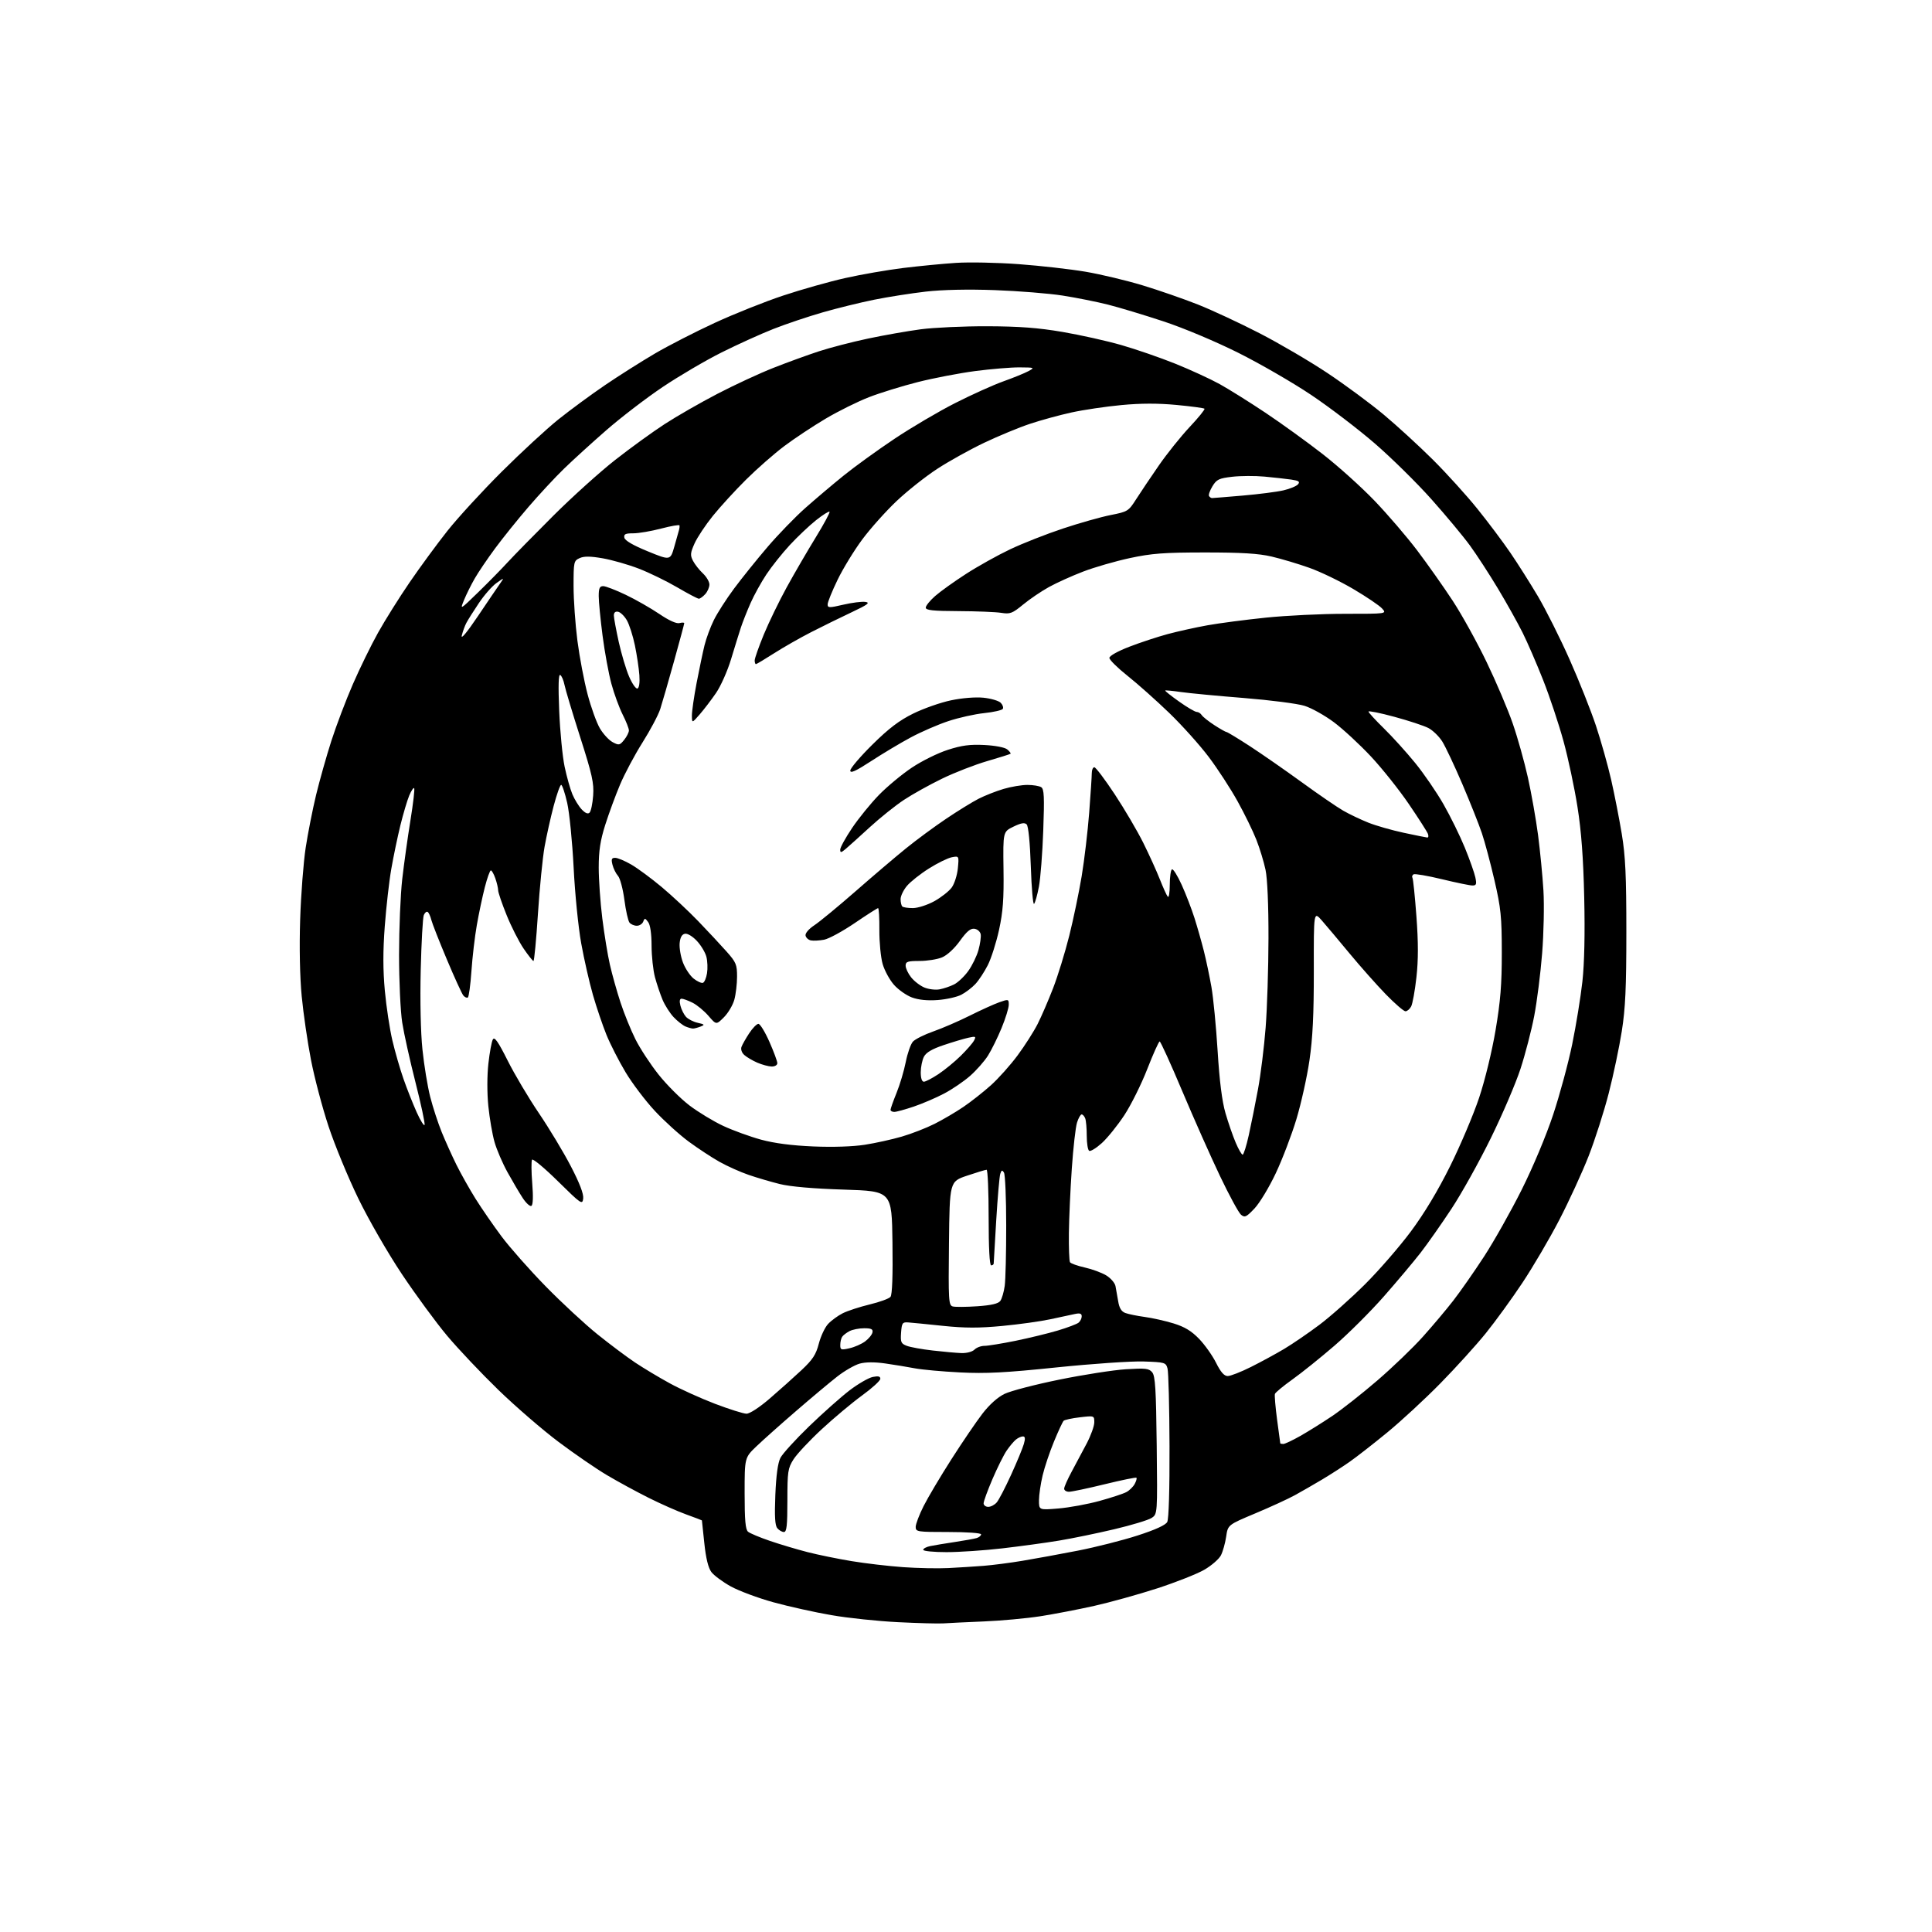 <?xml version="1.0" encoding="UTF-8" standalone="no"?>
<svg 
  version="1.1" 
  xmlns="http://www.w3.org/2000/svg" 
  xmlns:xlink="http://www.w3.org/1999/xlink" 
  xmlns:svg="http://www.w3.org/2000/svg"
  xmlns:rdf="http://www.w3.org/1999/02/22-rdf-syntax-ns#"
  xmlns:cc="http://creativecommons.org/ns#"
  xmlns:dc="http://purl.org/dc/elements/1.1/"
  viewBox="0 0 768 768"
  width="768"
  height="768"
>
<style>svg {background-color: white; }</style>"
<path stroke="none" fill="black" fill-rule="evenodd" d="M375.00,645.32C373.07,645.45 364.98,645.24 357.00,644.84C349.02,644.45 337.10,643.19 330.50,642.05C323.90,640.91 313.52,638.60 307.44,636.93C301.35,635.25 293.73,632.41 290.49,630.62C287.26,628.83 283.78,626.25 282.77,624.89C281.54,623.24 280.61,619.43 279.98,613.46C279.46,608.53 279.03,604.45 279.02,604.38C279.01,604.32 276.19,603.25 272.75,602.00C269.31,600.76 262.60,597.79 257.83,595.40C253.06,593.01 245.66,588.99 241.39,586.46C237.11,583.94 228.42,577.97 222.06,573.20C215.70,568.43 204.93,559.12 198.12,552.52C191.31,545.91 182.15,536.23 177.76,531.00C173.37,525.77 165.28,514.75 159.77,506.50C154.15,498.08 146.55,484.88 142.42,476.39C138.38,468.08 133.06,455.18 130.59,447.71C128.12,440.25 124.98,428.37 123.62,421.32C122.25,414.27 120.59,402.88 119.93,396.00C119.20,388.31 118.96,376.58 119.32,365.50C119.64,355.60 120.63,342.77 121.51,337.00C122.39,331.23 124.26,321.77 125.65,316.00C127.05,310.23 129.78,300.55 131.72,294.50C133.67,288.45 137.51,278.32 140.26,272.00C143.01,265.68 147.52,256.45 150.29,251.50C153.05,246.55 158.69,237.55 162.83,231.50C166.97,225.45 173.74,216.22 177.88,211.00C182.02,205.78 191.73,195.20 199.46,187.50C207.19,179.80 217.33,170.44 222.00,166.70C226.68,162.96 235.00,156.84 240.50,153.10C246.00,149.36 254.93,143.71 260.35,140.53C265.77,137.36 276.48,131.87 284.15,128.33C291.82,124.79 304.04,119.91 311.30,117.50C318.56,115.08 329.66,111.95 335.96,110.54C342.26,109.12 352.61,107.33 358.96,106.54C365.31,105.76 374.77,104.84 380.00,104.50C385.23,104.15 396.48,104.38 405.00,105.01C413.52,105.64 425.45,106.99 431.50,108.01C437.55,109.04 447.77,111.48 454.20,113.43C460.64,115.38 470.54,118.82 476.20,121.06C481.87,123.31 492.92,128.46 500.77,132.51C508.61,136.55 520.76,143.68 527.77,148.35C534.77,153.02 544.80,160.43 550.06,164.83C555.32,169.22 564.10,177.28 569.59,182.73C575.07,188.19 583.05,197.00 587.32,202.31C591.59,207.61 597.47,215.45 600.39,219.73C603.31,224.00 608.25,231.81 611.37,237.07C614.48,242.34 620.13,253.59 623.90,262.07C627.68,270.56 632.41,282.45 634.42,288.50C636.43,294.55 639.15,304.23 640.47,310.00C641.78,315.77 643.68,325.45 644.68,331.50C646.14,340.30 646.50,348.11 646.50,370.50C646.50,392.68 646.12,400.88 644.68,409.96C643.69,416.27 641.35,427.36 639.49,434.60C637.63,441.85 634.02,453.12 631.47,459.64C628.91,466.16 623.66,477.57 619.81,485.00C615.95,492.43 609.35,503.67 605.15,509.98C600.95,516.30 594.41,525.30 590.63,529.98C586.85,534.67 578.75,543.60 572.63,549.84C566.51,556.08 557.00,564.87 551.50,569.39C546.00,573.90 539.25,579.17 536.50,581.09C533.75,583.02 528.80,586.20 525.50,588.17C522.20,590.14 517.34,592.93 514.70,594.38C512.06,595.83 505.00,599.07 499.00,601.59C488.10,606.16 488.10,606.16 487.42,610.83C487.05,613.40 486.11,616.73 485.35,618.24C484.58,619.75 481.60,622.34 478.73,624.00C475.85,625.67 467.40,629.00 459.95,631.42C452.50,633.83 441.25,636.96 434.95,638.37C428.65,639.78 419.00,641.63 413.50,642.49C408.00,643.34 397.88,644.27 391.00,644.55C384.12,644.84 376.93,645.18 375.00,645.32zM377.00,623.33C381.12,623.12 387.43,622.72 391.00,622.44C394.57,622.16 401.55,621.26 406.50,620.43C411.45,619.61 421.33,617.80 428.45,616.41C435.57,615.02 446.26,612.31 452.19,610.39C459.24,608.12 463.33,606.25 463.99,605.02C464.61,603.86 464.96,592.17 464.90,574.82C464.85,559.24 464.49,545.38 464.11,544.00C463.44,541.60 463.05,541.49 454.54,541.21C449.65,541.05 434.15,542.11 420.08,543.56C399.62,545.68 391.93,546.08 381.67,545.56C374.61,545.21 366.51,544.47 363.67,543.93C360.83,543.38 355.55,542.52 351.93,542.00C347.67,541.39 344.09,541.41 341.73,542.06C339.73,542.62 335.71,544.93 332.80,547.21C329.88,549.49 322.55,555.63 316.50,560.86C310.45,566.08 303.36,572.39 300.75,574.89C296.00,579.42 296.00,579.42 296.00,593.59C296.00,604.37 296.33,608.03 297.37,608.89C298.13,609.52 302.06,611.17 306.12,612.55C310.18,613.94 316.88,615.93 321.01,616.99C325.13,618.05 333.01,619.66 338.51,620.57C344.00,621.48 353.23,622.56 359.00,622.97C364.77,623.38 372.88,623.54 377.00,623.33zM376.26,617.00C371.17,617.00 367.00,616.59 367.00,616.08C367.00,615.57 368.24,614.91 369.75,614.60C371.26,614.29 375.65,613.56 379.50,612.98C383.35,612.40 387.29,611.69 388.25,611.40C389.21,611.10 390.00,610.45 390.00,609.93C390.00,609.40 384.37,609.00 377.00,609.00C364.61,609.00 364.00,608.91 364.00,606.97C364.00,605.86 365.41,602.14 367.13,598.72C368.85,595.30 373.83,586.92 378.18,580.11C382.54,573.29 388.09,565.13 390.53,561.96C393.33,558.33 396.59,555.41 399.34,554.08C401.75,552.91 411.55,550.36 421.11,548.42C430.67,546.47 442.56,544.62 447.52,544.30C455.38,543.81 456.72,543.96 458.02,545.52C459.23,546.98 459.56,552.27 459.81,574.59C460.12,601.88 460.12,601.88 457.77,603.41C456.48,604.26 449.82,606.27 442.96,607.89C436.11,609.51 426.23,611.55 421.00,612.41C415.77,613.28 405.65,614.66 398.51,615.49C391.36,616.32 381.35,617.00 376.26,617.00zM311.62,609.00C310.86,609.00 309.68,608.32 308.99,607.48C308.07,606.38 307.86,602.80 308.21,594.23C308.53,586.42 309.21,581.49 310.24,579.50C311.10,577.85 316.23,572.21 321.65,566.97C327.07,561.73 334.29,555.32 337.69,552.71C341.10,550.11 345.26,547.70 346.94,547.36C349.18,546.91 349.98,547.12 349.94,548.12C349.90,548.88 346.63,551.86 342.67,554.73C338.71,557.61 331.50,563.65 326.64,568.15C321.78,572.65 316.73,578.05 315.41,580.15C313.20,583.65 313.00,584.98 313.00,596.48C313.00,606.45 312.72,609.00 311.62,609.00zM420.77,599.64C425.05,599.28 432.37,597.94 437.05,596.65C441.72,595.37 446.54,593.78 447.75,593.13C448.96,592.49 450.45,591.03 451.06,589.89C451.67,588.76 451.98,587.65 451.76,587.43C451.54,587.20 445.85,588.37 439.12,590.01C432.39,591.66 426.01,593.00 424.94,593.00C423.87,593.00 423.01,592.44 423.02,591.75C423.03,591.06 424.38,588.02 426.01,585.00C427.64,581.98 430.33,576.93 431.99,573.78C433.64,570.63 435.00,566.86 435.00,565.39C435.00,562.73 434.98,562.73 429.26,563.40C426.11,563.77 423.20,564.40 422.81,564.79C422.41,565.19 420.69,568.88 418.99,573.01C417.28,577.13 415.24,583.20 414.46,586.50C413.67,589.80 413.02,594.25 413.01,596.39C413.00,600.29 413.00,600.29 420.77,599.64zM392.85,599.00C393.86,599.00 395.37,598.21 396.20,597.25C397.04,596.29 399.61,591.35 401.92,586.27C404.24,581.19 406.52,575.68 406.99,574.02C407.63,571.82 407.52,571.00 406.62,571.00C405.94,571.00 404.69,571.56 403.85,572.25C403.00,572.94 401.34,574.91 400.16,576.64C398.98,578.37 396.44,583.48 394.51,587.98C392.58,592.49 391.00,596.81 391.00,597.59C391.00,598.36 391.83,599.00 392.85,599.00zM510.13,574.00C510.75,574.00 513.79,572.57 516.88,570.82C519.97,569.07 525.65,565.53 529.50,562.94C533.35,560.36 541.47,553.97 547.54,548.74C553.61,543.51 561.75,535.69 565.62,531.36C569.49,527.04 574.94,520.58 577.71,517.00C580.49,513.42 585.99,505.55 589.93,499.50C593.87,493.45 600.59,481.52 604.86,473.00C609.35,464.03 614.63,451.45 617.39,443.13C620.02,435.22 623.43,422.62 624.97,415.13C626.51,407.63 628.33,396.44 629.02,390.25C629.82,382.96 630.08,371.19 629.75,356.75C629.39,340.98 628.61,330.49 627.07,320.74C625.88,313.17 623.38,301.41 621.51,294.61C619.64,287.80 616.01,276.89 613.43,270.36C610.86,263.84 607.18,255.35 605.26,251.50C603.34,247.65 598.94,239.77 595.47,233.99C592.00,228.21 586.99,220.50 584.32,216.84C581.66,213.19 574.76,204.90 568.99,198.43C563.22,191.95 553.10,181.99 546.50,176.28C539.90,170.57 528.52,161.89 521.21,156.99C513.90,152.09 500.85,144.55 492.21,140.23C483.15,135.71 470.58,130.42 462.50,127.75C454.80,125.21 444.88,122.21 440.46,121.10C436.04,119.98 427.94,118.36 422.46,117.50C416.98,116.64 404.85,115.67 395.50,115.33C384.70,114.94 374.67,115.16 368.00,115.92C362.23,116.59 353.00,118.03 347.50,119.14C342.00,120.25 332.77,122.52 327.00,124.18C321.23,125.84 312.45,128.79 307.50,130.74C302.55,132.68 293.27,136.89 286.88,140.08C280.49,143.27 269.92,149.48 263.38,153.87C256.85,158.26 246.78,165.98 241.00,171.03C235.22,176.07 227.65,182.97 224.17,186.35C220.68,189.73 214.35,196.55 210.09,201.50C205.83,206.45 199.85,213.88 196.81,218.00C193.76,222.12 190.10,227.53 188.69,230.00C187.27,232.47 185.37,236.30 184.47,238.50C182.83,242.50 182.83,242.50 190.03,235.50C193.99,231.65 199.30,226.25 201.82,223.50C204.35,220.75 212.51,212.43 219.96,205.00C227.41,197.57 238.45,187.62 244.50,182.87C250.55,178.12 259.41,171.70 264.20,168.59C268.98,165.48 278.43,160.06 285.20,156.54C291.96,153.02 302.00,148.37 307.50,146.21C313.00,144.04 321.10,141.10 325.50,139.66C329.90,138.22 338.68,135.94 345.00,134.60C351.32,133.26 360.77,131.60 366.00,130.90C371.23,130.21 383.15,129.66 392.50,129.69C405.25,129.74 412.72,130.30 422.37,131.95C429.45,133.16 439.96,135.50 445.72,137.16C451.48,138.81 461.13,142.14 467.16,144.56C473.19,146.99 481.13,150.64 484.81,152.67C488.49,154.71 496.68,159.83 503.00,164.05C509.32,168.27 519.54,175.64 525.70,180.44C531.86,185.23 541.16,193.59 546.37,199.02C551.58,204.44 559.22,213.35 563.35,218.80C567.48,224.26 573.84,233.27 577.47,238.81C581.11,244.36 587.18,255.33 590.96,263.20C594.75,271.06 599.42,282.05 601.34,287.62C603.27,293.18 605.98,302.86 607.37,309.12C608.76,315.38 610.58,325.68 611.41,332.00C612.23,338.32 613.19,348.23 613.54,354.00C613.89,359.77 613.66,371.02 613.02,379.00C612.39,386.98 610.97,398.17 609.87,403.88C608.78,409.59 606.32,419.04 604.42,424.88C602.51,430.72 597.19,443.15 592.59,452.50C588.00,461.85 580.98,474.45 576.99,480.50C573.00,486.55 567.47,494.43 564.70,498.00C561.92,501.57 555.34,509.40 550.08,515.38C544.81,521.37 536.00,530.16 530.49,534.91C524.99,539.66 517.48,545.69 513.81,548.31C510.14,550.93 506.99,553.54 506.80,554.11C506.61,554.68 506.99,559.28 507.66,564.32C508.32,569.37 508.90,573.61 508.93,573.75C508.97,573.89 509.51,574.00 510.13,574.00zM296.72,561.97C298.04,561.99 301.85,559.50 306.02,555.91C309.91,552.56 315.57,547.50 318.60,544.66C323.07,540.46 324.36,538.50 325.49,534.13C326.26,531.17 327.92,527.64 329.19,526.28C330.46,524.92 333.07,523.01 335.00,522.04C336.93,521.07 341.74,519.50 345.71,518.54C349.67,517.59 353.40,516.23 353.98,515.52C354.67,514.69 354.95,507.18 354.77,493.87C354.50,473.50 354.50,473.50 335.50,472.89C323.35,472.51 314.16,471.71 310.00,470.68C306.43,469.79 300.83,468.15 297.56,467.02C294.29,465.90 289.12,463.58 286.06,461.87C283.00,460.16 277.48,456.53 273.78,453.81C270.09,451.09 264.01,445.58 260.28,441.57C256.55,437.56 251.34,430.68 248.70,426.28C246.06,421.88 242.63,415.18 241.09,411.39C239.55,407.59 237.12,400.44 235.70,395.50C234.28,390.55 232.18,381.32 231.04,375.00C229.89,368.68 228.54,355.13 228.03,344.91C227.51,334.68 226.36,323.09 225.47,319.16C224.57,315.22 223.49,312.00 223.07,312.00C222.65,312.00 221.31,315.77 220.09,320.38C218.87,324.99 217.24,332.31 216.47,336.63C215.70,340.96 214.51,352.94 213.84,363.25C213.17,373.56 212.37,382.00 212.06,382.00C211.75,382.00 209.99,379.78 208.14,377.07C206.29,374.36 203.26,368.39 201.41,363.82C199.55,359.24 198.03,354.78 198.02,353.90C198.01,353.02 197.51,350.88 196.90,349.15C196.30,347.42 195.50,346.00 195.12,346.00C194.75,346.00 193.66,349.04 192.71,352.75C191.76,356.46 190.33,363.22 189.54,367.76C188.74,372.30 187.78,380.53 187.40,386.04C187.02,391.55 186.38,396.27 185.97,396.52C185.56,396.77 184.75,396.41 184.17,395.71C183.60,395.01 180.64,388.56 177.62,381.36C174.59,374.17 171.81,367.09 171.44,365.63C171.08,364.17 170.43,362.76 169.99,362.50C169.56,362.23 168.88,362.80 168.47,363.76C168.06,364.72 167.51,374.59 167.24,385.70C166.95,397.82 167.22,410.43 167.93,417.20C168.57,423.42 169.96,431.88 171.01,436.00C172.06,440.12 174.12,446.42 175.57,450.00C177.03,453.57 179.66,459.42 181.43,463.00C183.20,466.57 186.62,472.65 189.02,476.50C191.43,480.35 196.09,487.10 199.37,491.50C202.66,495.90 210.55,504.83 216.92,511.34C223.29,517.85 232.55,526.43 237.50,530.41C242.45,534.39 249.20,539.45 252.50,541.65C255.80,543.85 261.98,547.56 266.23,549.88C270.48,552.21 278.58,555.87 284.23,558.03C289.88,560.18 295.50,561.95 296.72,561.97zM488.04,547.00C489.15,547.00 493.30,545.38 497.27,543.39C501.25,541.40 507.20,538.17 510.50,536.20C513.80,534.23 520.10,529.92 524.50,526.62C528.90,523.31 537.04,516.08 542.59,510.55C548.14,505.02 556.36,495.55 560.86,489.50C566.21,482.30 571.61,473.31 576.48,463.50C580.57,455.25 585.75,443.03 587.98,436.35C590.30,429.39 593.09,417.93 594.51,409.52C596.46,398.02 597.00,391.34 596.99,378.67C596.98,364.42 596.63,361.02 594.09,350.00C592.50,343.12 590.24,334.65 589.06,331.17C587.89,327.69 584.39,318.91 581.30,311.67C578.20,304.43 574.62,296.83 573.34,294.78C572.06,292.73 569.56,290.31 567.79,289.39C566.01,288.47 559.93,286.47 554.28,284.94C548.63,283.41 544.00,282.48 544.00,282.86C544.00,283.25 546.75,286.25 550.10,289.53C553.46,292.81 559.06,299.00 562.54,303.27C566.03,307.55 571.12,314.97 573.85,319.77C576.59,324.57 580.40,332.32 582.31,337.00C584.22,341.68 586.09,346.96 586.47,348.75C587.05,351.48 586.87,352.00 585.33,352.00C584.32,352.00 578.85,350.87 573.16,349.49C567.48,348.12 562.41,347.25 561.90,347.56C561.39,347.88 561.19,348.50 561.47,348.95C561.75,349.40 562.46,356.30 563.05,364.29C563.82,374.69 563.82,381.57 563.05,388.50C562.46,393.83 561.51,399.04 560.95,400.09C560.39,401.14 559.37,402.00 558.69,402.00C558.01,402.00 554.49,398.96 550.88,395.25C547.28,391.54 540.79,384.23 536.46,379.00C532.14,373.77 527.17,367.87 525.42,365.87C522.22,362.24 522.22,362.24 522.26,385.87C522.28,403.33 521.83,412.63 520.53,421.50C519.57,428.10 517.23,438.63 515.34,444.90C513.45,451.17 509.75,460.85 507.13,466.40C504.51,471.96 500.71,478.25 498.69,480.38C495.45,483.80 494.82,484.10 493.33,482.88C492.40,482.12 488.64,475.20 484.97,467.50C481.30,459.80 474.55,444.61 469.97,433.75C465.40,422.89 461.35,414.00 460.99,414.00C460.63,414.00 458.41,418.93 456.06,424.96C453.71,430.99 449.60,439.25 446.94,443.30C444.27,447.36 440.25,452.34 438.01,454.38C435.76,456.41 433.49,457.80 432.96,457.47C432.43,457.15 432.00,454.47 432.00,451.52C432.00,448.58 431.73,445.45 431.39,444.58C431.06,443.71 430.42,443.00 429.97,443.00C429.52,443.00 428.69,444.46 428.13,446.25C427.56,448.04 426.63,456.25 426.06,464.50C425.49,472.75 424.97,484.30 424.90,490.16C424.83,496.03 425.03,501.24 425.34,501.74C425.65,502.25 428.30,503.20 431.22,503.85C434.14,504.50 437.98,505.92 439.74,506.99C441.50,508.06 443.16,509.96 443.42,511.22C443.67,512.47 444.16,515.21 444.50,517.30C444.92,519.95 445.77,521.34 447.30,521.92C448.51,522.38 451.98,523.09 455.00,523.50C458.02,523.90 463.20,525.07 466.51,526.08C470.92,527.44 473.62,529.07 476.66,532.22C478.93,534.57 481.97,538.86 483.41,541.75C485.27,545.47 486.62,547.00 488.04,547.00zM382.18,537.87C384.27,537.94 386.50,537.35 387.36,536.50C388.18,535.67 389.96,535.00 391.32,535.00C392.67,535.00 398.22,534.10 403.64,533.00C409.06,531.89 416.65,530.05 420.50,528.90C424.35,527.75 428.06,526.34 428.75,525.78C429.44,525.22 430.00,524.08 430.00,523.25C430.00,522.14 429.29,521.90 427.25,522.34C425.74,522.66 421.35,523.60 417.50,524.43C413.65,525.26 405.04,526.46 398.37,527.09C389.15,527.96 383.52,527.95 374.87,527.05C368.62,526.39 362.38,525.78 361.00,525.68C358.74,525.52 358.47,525.91 358.19,529.75C357.92,533.54 358.17,534.11 360.47,534.99C361.89,535.53 366.53,536.37 370.78,536.85C375.02,537.34 380.16,537.80 382.18,537.87zM337.67,535.96C339.69,535.51 342.51,534.27 343.92,533.21C345.34,532.15 346.65,530.55 346.82,529.64C347.08,528.36 346.35,528.00 343.51,528.00C341.51,528.00 338.89,528.52 337.68,529.15C336.48,529.78 335.17,530.79 334.77,531.40C334.36,532.00 334.02,533.47 334.02,534.64C334.00,536.60 334.32,536.72 337.67,535.96zM388.50,519.26C394.11,518.87 396.84,518.23 397.64,517.13C398.27,516.27 399.06,513.58 399.39,511.15C399.73,508.71 399.99,497.90 399.98,487.11C399.98,476.32 399.58,466.88 399.09,466.12C398.39,465.01 398.10,465.11 397.62,466.62C397.29,467.65 396.57,475.93 396.02,485.00C395.47,494.07 395.01,501.84 395.01,502.25C395.00,502.66 394.55,503.00 394.00,503.00C393.37,503.00 393.00,496.00 393.00,484.00C393.00,473.55 392.64,465.00 392.19,465.00C391.75,465.00 388.26,466.05 384.44,467.34C377.50,469.68 377.50,469.68 377.23,494.27C376.98,517.05 377.09,518.88 378.73,519.33C379.70,519.60 384.10,519.56 388.50,519.26zM211.25,479.35C210.70,479.69 209.14,478.29 207.79,476.23C206.44,474.18 203.73,469.57 201.75,466.00C199.77,462.43 197.45,457.02 196.59,454.00C195.72,450.98 194.61,444.53 194.12,439.69C193.60,434.50 193.61,427.56 194.14,422.81C194.63,418.38 195.43,414.05 195.92,413.19C196.58,412.00 198.00,414.03 201.79,421.57C204.53,427.05 210.13,436.47 214.22,442.51C218.32,448.56 224.03,458.04 226.91,463.59C230.40,470.29 232.05,474.60 231.83,476.41C231.52,479.01 231.05,478.69 221.80,469.58C216.47,464.32 211.83,460.47 211.50,461.00C211.17,461.54 211.20,465.75 211.57,470.35C212.00,475.63 211.88,478.96 211.25,479.35zM493.97,459.00C494.37,459.00 495.47,455.51 496.41,451.25C497.36,446.99 499.00,438.78 500.07,433.01C501.14,427.24 502.51,416.22 503.11,408.51C503.71,400.80 504.22,384.82 504.24,373.00C504.27,359.87 503.81,349.27 503.07,345.77C502.41,342.62 500.77,337.24 499.43,333.83C498.09,330.41 494.74,323.53 491.97,318.55C489.21,313.56 484.05,305.62 480.49,300.90C476.94,296.19 469.87,288.30 464.77,283.39C459.67,278.47 452.24,271.85 448.25,268.68C444.26,265.51 441.00,262.29 441.00,261.53C441.00,260.72 444.31,258.87 448.92,257.09C453.27,255.41 460.13,253.15 464.17,252.06C468.20,250.98 475.32,249.40 480.00,248.56C484.68,247.72 495.12,246.35 503.22,245.52C511.32,244.68 525.45,244.00 534.63,244.00C551.31,244.00 551.31,244.00 549.40,241.89C548.36,240.73 543.23,237.25 538.00,234.17C532.77,231.08 524.90,227.28 520.50,225.72C516.10,224.15 509.35,222.14 505.50,221.24C500.29,220.02 493.53,219.61 479.00,219.61C462.58,219.62 457.86,219.98 449.08,221.86C443.35,223.10 435.02,225.50 430.58,227.21C426.13,228.91 420.02,231.67 417.00,233.34C413.98,235.00 409.35,238.14 406.72,240.31C402.41,243.85 401.54,244.18 397.99,243.61C395.82,243.27 388.18,242.96 381.02,242.93C370.85,242.89 368.00,242.59 368.00,241.54C368.00,240.81 369.68,238.73 371.73,236.93C373.78,235.13 379.29,231.18 383.98,228.16C388.66,225.13 396.57,220.72 401.54,218.36C406.51,216.00 415.96,212.28 422.54,210.10C429.12,207.91 437.65,205.50 441.50,204.74C448.29,203.40 448.60,203.21 451.65,198.43C453.38,195.72 457.43,189.69 460.65,185.04C463.87,180.38 469.38,173.51 472.89,169.76C476.41,166.02 479.07,162.73 478.80,162.47C478.53,162.20 473.52,161.52 467.66,160.97C460.35,160.28 453.50,160.29 445.79,161.02C439.61,161.60 430.68,162.92 425.95,163.96C421.21,164.99 413.77,167.03 409.42,168.48C405.06,169.93 396.88,173.32 391.24,176.00C385.60,178.69 377.20,183.35 372.58,186.37C367.95,189.38 360.68,195.14 356.42,199.17C352.16,203.20 346.03,210.05 342.80,214.39C339.57,218.73 335.14,225.96 332.96,230.46C330.78,234.96 329.00,239.36 329.00,240.23C329.00,241.67 329.59,241.68 335.24,240.37C338.67,239.57 342.60,239.07 343.99,239.27C346.03,239.56 345.01,240.33 338.50,243.40C334.10,245.47 326.90,249.01 322.50,251.26C318.10,253.51 311.46,257.29 307.74,259.67C304.02,262.05 300.76,264.00 300.49,264.00C300.22,264.00 300.00,263.33 300.00,262.51C300.00,261.69 301.63,257.08 303.61,252.26C305.60,247.44 309.69,239.00 312.71,233.50C315.73,228.00 320.91,219.09 324.22,213.70C327.53,208.31 330.02,203.69 329.75,203.42C329.48,203.15 327.07,204.67 324.38,206.80C321.70,208.93 317.01,213.37 313.96,216.66C310.91,219.96 306.72,225.22 304.65,228.34C302.58,231.46 299.74,236.59 298.35,239.75C296.96,242.90 295.22,247.28 294.50,249.49C293.78,251.69 292.03,257.32 290.62,262.00C289.21,266.68 286.51,272.75 284.62,275.50C282.73,278.25 279.81,282.07 278.13,284.00C275.08,287.50 275.08,287.50 275.04,284.50C275.02,282.85 275.86,277.00 276.91,271.50C277.97,266.00 279.38,259.25 280.06,256.50C280.74,253.75 282.40,249.25 283.76,246.50C285.11,243.75 288.72,238.12 291.78,234.00C294.84,229.88 300.83,222.43 305.09,217.45C309.35,212.47 316.13,205.47 320.17,201.90C324.20,198.33 331.05,192.53 335.40,189.02C339.74,185.51 348.81,178.95 355.56,174.44C362.31,169.93 373.16,163.54 379.67,160.24C386.18,156.93 394.79,153.05 398.81,151.61C402.84,150.17 407.34,148.34 408.81,147.54C411.41,146.13 411.30,146.08 405.30,146.04C401.89,146.02 393.95,146.68 387.66,147.50C381.36,148.33 371.10,150.30 364.85,151.88C358.61,153.46 349.89,156.16 345.47,157.87C341.05,159.58 333.31,163.41 328.27,166.39C323.23,169.37 315.79,174.30 311.75,177.34C307.71,180.39 300.87,186.38 296.56,190.67C292.24,194.95 286.32,201.43 283.39,205.05C280.46,208.68 277.18,213.61 276.10,216.02C274.41,219.81 274.32,220.72 275.48,222.94C276.21,224.35 277.98,226.59 279.40,227.92C280.83,229.26 282.00,231.25 282.00,232.35C282.00,233.44 281.26,235.17 280.35,236.17C279.43,237.18 278.29,238.00 277.80,238.00C277.32,238.00 273.45,235.97 269.21,233.48C264.97,231.00 258.10,227.65 253.95,226.05C249.79,224.44 243.34,222.60 239.61,221.94C234.63,221.08 232.17,221.06 230.41,221.86C228.10,222.91 228.00,223.36 228.00,232.93C228.00,238.41 228.69,248.21 229.53,254.70C230.37,261.19 232.19,270.76 233.57,275.97C234.94,281.18 237.14,287.27 238.45,289.51C239.76,291.74 242.04,294.22 243.52,295.01C246.02,296.35 246.35,296.28 248.11,294.12C249.15,292.83 250.00,291.14 250.00,290.36C250.00,289.57 248.88,286.73 247.51,284.03C246.15,281.33 244.13,275.83 243.04,271.81C241.95,267.79 240.37,259.19 239.53,252.70C238.69,246.21 238.00,239.12 238.00,236.95C238.00,233.83 238.37,233.00 239.78,233.00C240.76,233.00 244.80,234.56 248.77,236.46C252.74,238.36 258.72,241.78 262.08,244.05C265.89,246.64 268.88,248.00 270.08,247.69C271.14,247.41 272.00,247.43 272.00,247.73C272.00,248.02 270.17,254.84 267.93,262.88C265.69,270.92 263.23,279.46 262.46,281.85C261.69,284.24 258.52,290.21 255.43,295.11C252.33,300.02 248.30,307.58 246.47,311.92C244.64,316.26 241.99,323.48 240.57,327.96C238.63,334.12 238.00,338.23 238.00,344.84C238.00,349.64 238.64,358.74 239.42,365.05C240.21,371.37 241.57,379.67 242.45,383.52C243.33,387.36 245.22,394.10 246.66,398.50C248.10,402.90 250.77,409.48 252.59,413.11C254.40,416.75 258.55,423.08 261.81,427.18C265.06,431.27 270.60,436.80 274.11,439.46C277.63,442.12 283.66,445.78 287.53,447.58C291.40,449.38 298.15,451.83 302.53,453.03C307.84,454.47 314.77,455.37 323.27,455.73C331.09,456.06 339.04,455.80 343.77,455.06C348.02,454.40 354.65,452.93 358.50,451.81C362.35,450.69 368.20,448.41 371.50,446.75C374.80,445.09 379.98,442.05 383.00,439.99C386.02,437.94 390.94,434.06 393.93,431.38C396.91,428.70 401.69,423.35 404.54,419.49C407.39,415.64 410.96,410.04 412.47,407.06C413.98,404.08 416.75,397.66 418.63,392.80C420.51,387.94 423.39,378.58 425.04,372.00C426.69,365.42 428.91,354.74 429.99,348.27C431.06,341.80 432.40,330.45 432.97,323.05C433.54,315.65 434.00,308.57 434.00,307.30C434.00,306.04 434.46,305.00 435.02,305.00C435.58,305.00 439.23,309.84 443.13,315.75C447.03,321.66 452.12,330.32 454.45,335.00C456.78,339.68 459.74,346.20 461.04,349.50C462.34,352.80 463.76,355.93 464.20,356.45C464.64,356.97 465.00,354.86 465.00,351.76C465.00,348.66 465.39,345.88 465.86,345.58C466.34,345.29 468.09,348.08 469.76,351.78C471.43,355.47 473.72,361.43 474.85,365.00C475.98,368.57 477.64,374.42 478.54,377.98C479.44,381.55 480.80,388.00 481.56,392.32C482.32,396.64 483.43,408.12 484.03,417.84C484.77,429.80 485.78,437.76 487.15,442.50C488.27,446.35 490.10,451.64 491.22,454.25C492.33,456.86 493.57,459.00 493.97,459.00zM168.78,447.15C168.99,446.52 167.36,438.91 165.16,430.25C162.95,421.59 160.58,410.90 159.89,406.50C159.19,402.10 158.63,389.96 158.63,379.50C158.64,369.05 159.20,355.55 159.89,349.50C160.58,343.45 162.05,332.95 163.15,326.16C164.25,319.37 164.92,313.59 164.64,313.30C164.35,313.02 163.46,314.35 162.67,316.25C161.87,318.16 160.29,323.50 159.15,328.11C158.02,332.73 156.40,340.50 155.55,345.39C154.69,350.27 153.53,360.54 152.95,368.21C152.21,378.06 152.22,385.57 152.98,393.82C153.57,400.24 154.93,409.16 155.99,413.64C157.04,418.12 159.02,424.96 160.38,428.84C161.73,432.73 164.10,438.69 165.62,442.10C167.15,445.50 168.58,447.77 168.78,447.15zM355.50,442.00C354.67,442.00 354.00,441.63 354.00,441.17C354.00,440.72 355.08,437.68 356.40,434.42C357.73,431.17 359.36,425.66 360.05,422.18C360.73,418.71 362.01,415.06 362.89,414.07C363.78,413.09 367.43,411.26 371.00,410.01C374.57,408.76 381.09,405.94 385.47,403.75C389.86,401.55 395.14,399.16 397.22,398.42C400.89,397.13 401.00,397.16 401.00,399.41C401.00,400.68 399.71,404.85 398.14,408.66C396.57,412.48 394.13,417.41 392.73,419.63C391.33,421.85 388.14,425.47 385.64,427.67C383.14,429.87 378.48,433.04 375.29,434.71C372.11,436.39 366.69,438.71 363.25,439.88C359.81,441.04 356.32,442.00 355.50,442.00zM367.25,430.00C367.94,429.99 370.52,428.65 373.00,427.01C375.48,425.37 379.46,422.11 381.84,419.77C384.23,417.42 386.64,414.67 387.18,413.65C388.08,411.98 387.87,411.87 384.97,412.51C383.21,412.89 378.78,414.21 375.13,415.44C370.46,417.01 368.13,418.39 367.26,420.09C366.59,421.41 366.02,424.19 366.01,426.25C366.01,428.59 366.47,430.00 367.25,430.00zM306.75,423.96C305.51,423.94 302.94,423.24 301.03,422.42C299.12,421.59 296.79,420.21 295.85,419.36C294.86,418.47 294.40,417.11 294.75,416.16C295.08,415.25 296.46,412.81 297.81,410.75C299.16,408.69 300.81,407.00 301.48,407.00C302.15,407.00 304.12,410.21 305.85,414.13C307.58,418.05 309.00,421.88 309.00,422.63C309.00,423.40 308.01,423.98 306.75,423.96zM275.50,408.87C274.95,408.87 273.60,408.50 272.50,408.04C271.40,407.58 269.29,405.92 267.80,404.35C266.32,402.78 264.35,399.70 263.41,397.50C262.48,395.30 261.12,391.25 260.37,388.50C259.63,385.75 259.02,380.10 259.01,375.94C259.00,371.22 258.50,367.69 257.66,366.55C256.45,364.90 256.26,364.88 255.69,366.36C255.35,367.26 254.20,368.00 253.15,368.00C252.10,368.00 250.79,367.44 250.23,366.75C249.68,366.06 248.76,361.98 248.20,357.67C247.63,353.36 246.49,349.09 245.66,348.17C244.83,347.25 243.85,345.26 243.47,343.75C242.91,341.53 243.12,341.00 244.55,341.00C245.53,341.00 248.39,342.20 250.91,343.66C253.44,345.12 258.88,349.14 263.00,352.58C267.12,356.03 273.67,362.14 277.55,366.17C281.43,370.20 286.50,375.63 288.80,378.23C292.61,382.51 293.00,383.45 292.99,388.23C292.99,391.13 292.50,395.26 291.90,397.42C291.30,399.58 289.44,402.71 287.77,404.38C284.73,407.42 284.73,407.42 281.62,403.81C279.90,401.83 277.06,399.48 275.30,398.60C273.54,397.72 271.58,397.00 270.94,397.00C270.18,397.00 270.02,397.94 270.47,399.75C270.85,401.26 271.84,403.26 272.68,404.19C273.52,405.12 275.62,406.20 277.35,406.58C280.12,407.20 280.26,407.38 278.50,408.07C277.40,408.50 276.05,408.86 275.50,408.87zM372.72,397.53C368.65,397.83 365.12,397.47 362.50,396.50C360.30,395.68 357.09,393.43 355.37,391.48C353.65,389.54 351.63,385.83 350.87,383.23C350.12,380.63 349.53,374.56 349.56,369.75C349.60,364.94 349.37,361.00 349.05,361.00C348.74,361.00 344.54,363.68 339.73,366.96C334.91,370.23 329.45,373.20 327.59,373.55C325.72,373.90 323.37,374.03 322.36,373.83C321.35,373.64 320.39,372.77 320.22,371.90C320.04,370.97 321.50,369.27 323.75,367.78C325.86,366.38 333.20,360.33 340.05,354.34C346.90,348.34 355.92,340.66 360.11,337.27C364.29,333.88 371.49,328.57 376.11,325.47C380.72,322.36 386.52,318.79 389.00,317.52C391.48,316.26 395.94,314.50 398.93,313.61C401.92,312.73 406.19,312.01 408.43,312.02C410.67,312.02 413.13,312.43 413.90,312.92C415.05,313.65 415.20,316.75 414.71,330.15C414.39,339.14 413.61,349.20 412.98,352.50C412.35,355.80 411.49,358.86 411.06,359.30C410.64,359.75 410.05,353.07 409.77,344.47C409.45,334.98 408.80,328.40 408.12,327.72C407.30,326.90 405.91,327.13 402.86,328.61C398.71,330.62 398.71,330.62 398.91,345.57C399.08,357.37 398.70,362.44 397.13,369.66C396.03,374.69 394.02,380.99 392.67,383.65C391.32,386.32 389.10,389.69 387.74,391.15C386.38,392.61 383.85,394.54 382.11,395.44C380.37,396.34 376.14,397.28 372.72,397.53zM373.50,393.28C375.15,392.97 377.75,392.09 379.27,391.32C380.79,390.56 383.32,388.17 384.88,386.01C386.44,383.86 388.27,380.10 388.95,377.67C389.63,375.23 390.03,372.40 389.84,371.37C389.64,370.34 388.53,369.36 387.37,369.20C385.81,368.97 384.30,370.23 381.58,374.02C379.41,377.05 376.50,379.73 374.48,380.57C372.60,381.36 368.57,382.00 365.53,382.00C360.80,382.00 360.00,382.27 360.00,383.87C360.00,384.89 360.97,386.97 362.17,388.48C363.36,390.00 365.72,391.82 367.42,392.54C369.11,393.25 371.85,393.59 373.50,393.28zM279.42,390.69C280.01,390.50 280.74,388.79 281.05,386.89C281.36,385.00 281.25,382.04 280.80,380.33C280.36,378.61 278.66,375.78 277.02,374.03C275.32,372.21 273.29,370.99 272.28,371.18C271.07,371.41 270.39,372.62 270.17,374.92C270.00,376.79 270.59,380.27 271.50,382.65C272.41,385.03 274.32,387.90 275.75,389.02C277.17,390.14 278.82,390.89 279.42,390.69zM362.92,360.98C364.91,360.96 368.68,359.74 371.42,358.23C374.12,356.73 377.22,354.30 378.31,352.82C379.39,351.35 380.49,347.92 380.76,345.19C381.23,340.23 381.23,340.23 378.37,340.77C376.79,341.07 372.70,343.07 369.28,345.23C365.86,347.38 361.92,350.50 360.53,352.15C359.14,353.80 358.00,356.17 358.00,357.41C358.00,358.65 358.30,359.97 358.67,360.33C359.03,360.70 360.95,360.99 362.92,360.98zM336.24,337.40C334.34,339.02 334.00,339.07 334.00,337.73C334.00,336.86 336.14,332.98 338.75,329.10C341.36,325.22 346.17,319.32 349.42,315.98C352.68,312.64 358.55,307.77 362.47,305.15C366.39,302.52 372.82,299.34 376.76,298.08C382.31,296.29 385.57,295.86 391.32,296.15C395.62,296.37 399.42,297.10 400.39,297.90C401.30,298.66 401.90,299.44 401.71,299.62C401.53,299.80 397.38,301.11 392.49,302.53C387.60,303.95 379.53,307.08 374.55,309.50C369.57,311.91 362.71,315.73 359.31,317.98C355.90,320.24 349.82,325.10 345.80,328.79C341.78,332.48 337.47,336.36 336.24,337.40zM567.36,332.93C567.83,332.97 567.94,332.30 567.61,331.44C567.28,330.58 563.87,325.25 560.02,319.60C556.17,313.94 549.39,305.44 544.96,300.70C540.52,295.96 533.92,289.85 530.28,287.12C526.63,284.40 521.37,281.45 518.58,280.58C515.78,279.70 504.95,278.31 494.50,277.47C484.05,276.64 472.80,275.57 469.50,275.10C466.20,274.62 463.36,274.35 463.20,274.50C463.03,274.65 465.51,276.62 468.70,278.88C471.89,281.15 475.04,283.00 475.70,283.00C476.36,283.00 477.26,283.57 477.70,284.26C478.14,284.95 480.40,286.75 482.73,288.26C485.05,289.77 487.24,291.00 487.58,291.00C487.92,291.00 492.09,293.53 496.85,296.62C501.61,299.72 510.90,306.18 517.50,310.97C524.10,315.77 531.52,320.86 534.00,322.28C536.48,323.70 540.98,325.84 544.00,327.04C547.02,328.24 553.33,330.04 558.00,331.04C562.67,332.04 566.89,332.89 567.36,332.93zM234.37,323.03C234.92,322.48 235.56,319.43 235.79,316.25C236.15,311.30 235.40,307.93 230.62,292.98C227.55,283.37 224.74,274.03 224.39,272.23C224.03,270.43 223.28,268.67 222.71,268.32C222.01,267.89 221.87,272.44 222.29,282.59C222.63,290.79 223.60,300.76 224.44,304.75C225.28,308.74 226.67,313.68 227.53,315.73C228.39,317.79 230.06,320.50 231.23,321.75C232.66,323.27 233.71,323.69 234.37,323.03zM346.31,302.54C340.14,306.56 338.00,307.53 338.00,306.31C338.00,305.41 341.95,300.77 346.78,296.00C353.34,289.52 357.46,286.39 363.03,283.65C367.14,281.63 373.88,279.26 378.00,278.40C382.43,277.46 387.71,277.04 390.91,277.35C393.88,277.65 396.97,278.55 397.78,279.35C398.58,280.15 398.96,281.25 398.63,281.79C398.30,282.32 394.98,283.08 391.26,283.47C387.54,283.85 381.12,285.28 377.00,286.65C372.88,288.01 366.15,290.93 362.06,293.13C357.96,295.32 350.88,299.56 346.31,302.54zM253.39,273.70C254.07,273.47 254.37,271.41 254.16,268.41C253.97,265.71 253.17,260.37 252.38,256.54C251.59,252.71 250.14,248.21 249.17,246.54C248.19,244.87 246.63,243.36 245.70,243.18C244.60,242.97 244.01,243.49 244.02,244.68C244.03,245.68 244.91,250.40 245.96,255.18C247.02,259.95 248.87,266.15 250.08,268.96C251.29,271.77 252.78,273.91 253.39,273.70zM189.93,245.00C193.82,239.22 197.79,233.38 198.75,232.02C200.50,229.54 200.50,229.54 197.35,231.77C195.62,232.99 192.47,236.58 190.35,239.75C188.23,242.91 186.01,246.43 185.41,247.57C184.80,248.70 183.98,250.95 183.58,252.57C183.12,254.40 185.50,251.57 189.93,245.00zM268.09,217.17C268.98,214.05 269.82,211.05 269.97,210.50C270.12,209.95 270.18,209.21 270.12,208.86C270.05,208.51 266.77,209.08 262.82,210.11C258.87,211.15 253.88,212.00 251.74,212.00C248.58,212.00 247.92,212.33 248.19,213.74C248.41,214.88 251.65,216.77 257.50,219.16C266.48,222.84 266.48,222.84 268.09,217.17zM481.81,197.99C482.19,197.99 487.68,197.54 494.00,197.00C500.32,196.46 507.62,195.52 510.20,194.92C512.79,194.32 515.39,193.23 515.99,192.51C516.86,191.47 516.29,191.08 513.29,190.64C511.21,190.34 506.43,189.81 502.67,189.46C498.91,189.11 493.13,189.14 489.84,189.52C484.56,190.13 483.62,190.58 481.97,193.29C480.94,194.98 480.33,196.73 480.61,197.18C480.89,197.63 481.43,198.00 481.81,197.99z" />

</svg>